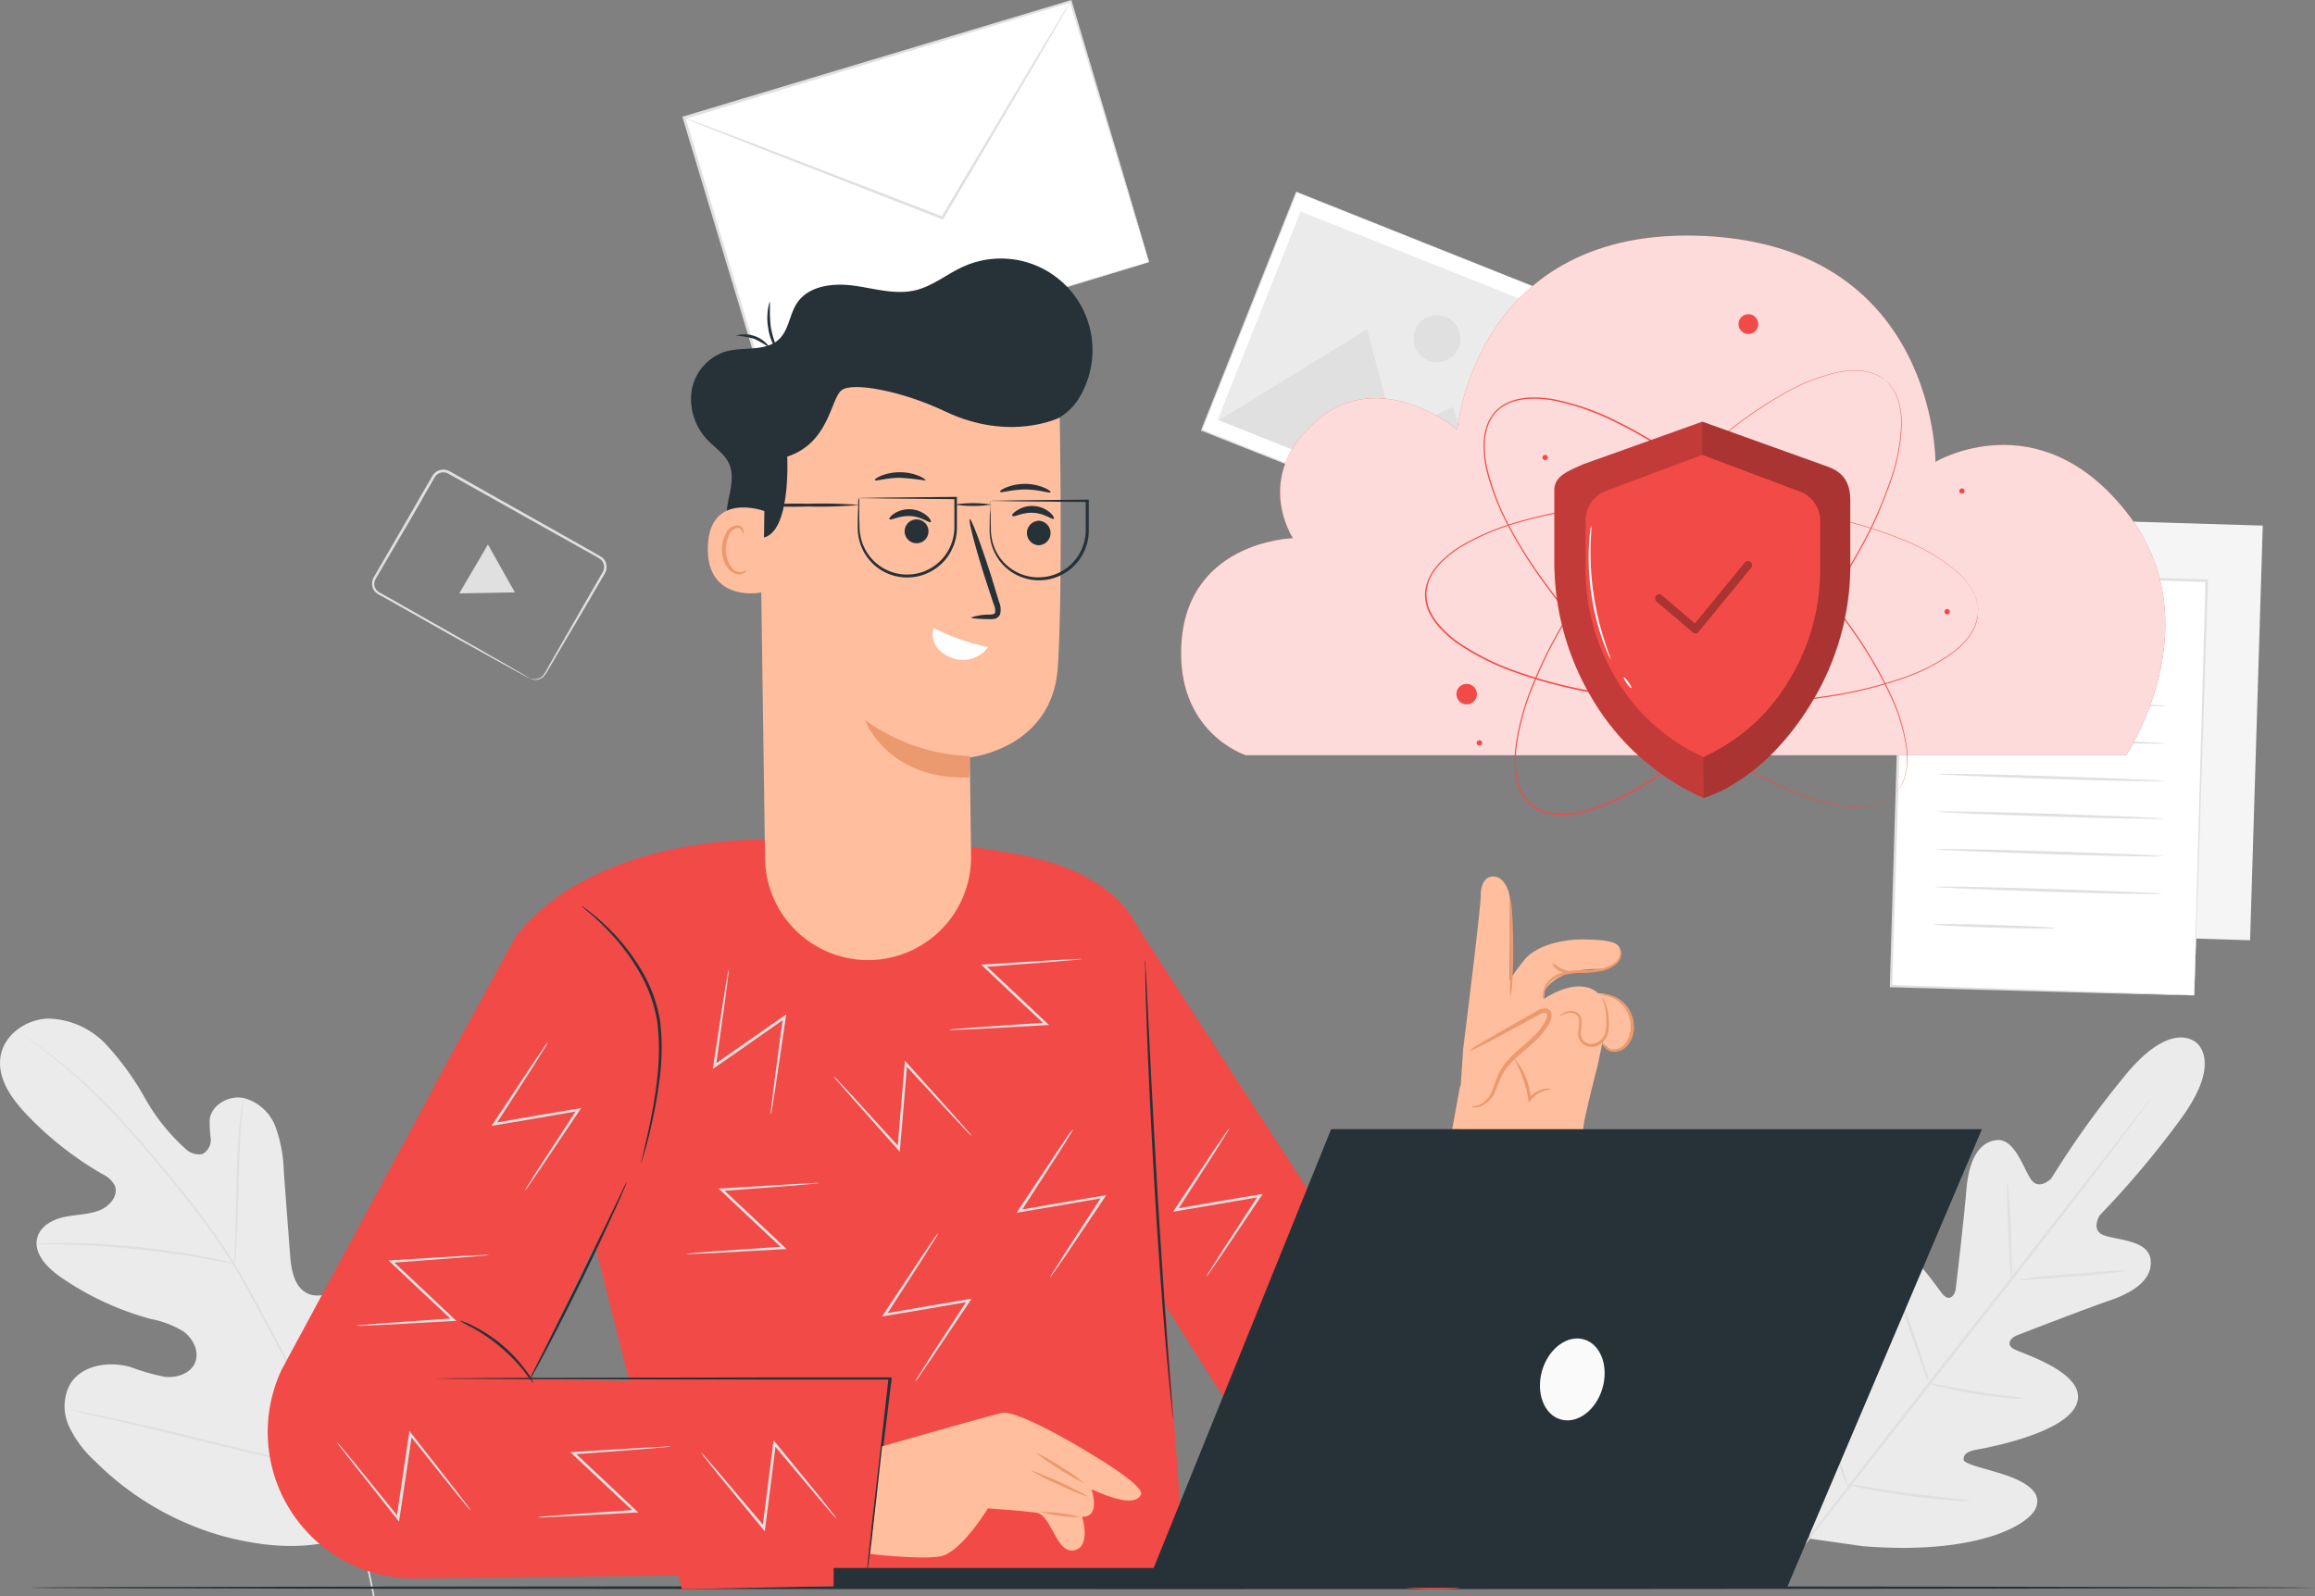 <svg xmlns="http://www.w3.org/2000/svg" width="347.936" height="239.974" viewBox="0 0 347.936 239.974"><rect x="0" y="0" width="347.936" height="239.974" fill="#808080" stroke="none"/><defs><style>.a{fill:#ebebeb;}.b{fill:#e0e0e0;}.c{fill:#fff;}.d{fill:#f5f5f5;}.e{fill:#263238;}.f{fill:#f24a46;}.g{fill:#ffbe9d;}.h{fill:#eb996e;}.i{fill:#fafafa;}.j{opacity:0.8;}.k{opacity:0.2;}.l{opacity:0.3;}</style></defs><g transform="translate(-141.401 -127.872)"><g transform="translate(141.401 127.872)"><path class="a" d="M196.725,473.553c11.124-9.106,12.563-24.41,10.988-37.928-.265-2.258-.209-4.662-1.463-6.559s-3.906-3.046-5.883-1.921c-1.608.932-2.219,2.95-3.038,4.645a13.481,13.481,0,0,1-4.967,5.546c-1.4.868-3.167,1.471-4.678.8-2.065-.916-2.516-3.593-2.684-5.843q-.483-6.293-.949-12.595a21.02,21.02,0,0,0-1.238-6.631,7.032,7.032,0,0,0-4.822-4.348c-2.211-.418-4.822,1.029-5.08,3.271a20.736,20.736,0,0,0,.161,2.813,2.412,2.412,0,0,1-1.221,2.339,2.837,2.837,0,0,1-2.588-.8,29.816,29.816,0,0,1-6.109-7.659,42.272,42.272,0,0,0-5.763-7.957,12.327,12.327,0,0,0-8.737-3.939c-3.279.081-6.6,2.371-7.161,5.627s1.567,6.309,3.817,8.7a50.759,50.759,0,0,0,11.413,9.018,4.174,4.174,0,0,1,1.921,1.736c.619,1.463-.7,3.07-2.154,3.689-1.656.7-3.52.675-5.28,1.029s-3.625,1.286-4.164,3c-.74,2.411,1.406,4.629,3.448,6.052A44.121,44.121,0,0,0,164,441.933a14.76,14.76,0,0,1,4.983,1.9c1.446,1.053,2.411,3.006,1.744,4.662s-2.741,2.331-4.525,2.154a31.119,31.119,0,0,1-5.16-1.471c-3.215-.908-7.233-.362-9.05,2.475a7.065,7.065,0,0,0-.249,6.366,16.489,16.489,0,0,0,3.906,5.273,43.941,43.941,0,0,0,19.788,11.445c7.475,1.889,14.266,2.009,21.283-1.19" transform="translate(-141.401 -243.658)"/><path class="b" d="M200.076,485.259a97.956,97.956,0,0,0-5.248-18.237,199.352,199.352,0,0,0-9.894-21.042l-2.9-5.369c-.948-1.768-1.889-3.52-2.917-5.176a100.952,100.952,0,0,0-6.43-9.171c-2.195-2.821-4.389-5.425-6.43-7.836s-4.019-4.622-5.924-6.567a81.652,81.652,0,0,0-9.573-8.487c-1.205-.916-2.17-1.608-2.821-2.041l-.748-.515a2.787,2.787,0,0,0-.265-.161s.08.072.241.193l.731.538c.643.466,1.607,1.158,2.781,2.09a84.9,84.9,0,0,1,9.476,8.552c1.873,1.945,3.834,4.163,5.892,6.583s4.227,5.023,6.43,7.844a100.953,100.953,0,0,1,6.43,9.155c1.02,1.647,1.953,3.392,2.9,5.16l2.877,5.377a207.153,207.153,0,0,1,9.854,20.986,100.084,100.084,0,0,1,5.3,18.164" transform="translate(-143.779 -245.325)"/><path class="b" d="M203.324,442.755a4.989,4.989,0,0,0,.129-.981c.064-.627.128-1.551.192-2.685.137-2.266.217-5.4.3-8.841s.209-6.591.393-8.842c.08-1.133.169-2.041.233-2.676a6.276,6.276,0,0,0,.064-.981,4.891,4.891,0,0,0-.2.965c-.1.627-.225,1.543-.338,2.668-.249,2.267-.418,5.4-.5,8.842s-.137,6.534-.185,8.841c-.04,1.085-.064,1.994-.088,2.684A5.2,5.2,0,0,0,203.324,442.755Z" transform="translate(-168.052 -252.685)"/><path class="b" d="M151.074,456.235h1.182c.756,0,1.848,0,3.215.04,2.709.056,6.43.265,10.569.691s7.821.973,10.489,1.447c1.334.233,2.412.442,3.159.586l.852.169c.2,0,.306.048.306,0a.916.916,0,0,0-.289-.1l-.844-.233c-.732-.185-1.809-.434-3.143-.691-2.66-.538-6.374-1.125-10.5-1.559a102.261,102.261,0,0,0-10.6-.586c-1.359,0-2.412,0-3.215.072l-.868.056A1.052,1.052,0,0,0,151.074,456.235Z" transform="translate(-145.566 -269.155)"/><path class="b" d="M230.4,487.451a2.694,2.694,0,0,0,.161-.378c.113-.281.241-.643.41-1.085.354-.949.8-2.339,1.4-4.019,1.133-3.432,2.556-8.222,4.067-13.535s2.886-10.1,3.963-13.551c.539-1.688.973-3.07,1.294-4.083.145-.45.257-.8.346-1.109a1.811,1.811,0,0,0,.1-.394,1.583,1.583,0,0,0-.169.37c-.1.289-.241.651-.41,1.093-.354.949-.8,2.331-1.391,4.018-1.142,3.432-2.564,8.223-4.067,13.535s-2.861,10.119-3.971,13.551c-.531,1.688-.973,3.07-1.286,4.075-.145.458-.257.8-.354,1.117A2.085,2.085,0,0,0,230.4,487.451Z" transform="translate(-179.721 -266.268)"/><path class="b" d="M160.192,500.167a1.366,1.366,0,0,0,.394.121l1.166.273,4.292.981c3.617.8,8.6,2.033,14.106,3.384s10.5,2.524,14.13,3.3c1.816.386,3.287.683,4.308.868l1.174.209a2.352,2.352,0,0,0,.418.056,1.521,1.521,0,0,0-.4-.121l-1.165-.273-4.284-.981c-3.616-.8-8.6-2.033-14.1-3.384s-10.5-2.524-14.13-3.3c-1.816-.386-3.287-.683-4.308-.868l-1.182-.217A2.576,2.576,0,0,0,160.192,500.167Z" transform="translate(-149.492 -288.172)"/><rect class="c" width="60.683" height="40.903" transform="translate(102.801 17.706) rotate(-16.74)"/><path class="b" d="M391.649,167.231s-.088-.249-.233-.715-.362-1.174-.643-2.073c-.555-1.816-1.375-4.477-2.412-7.869-2.074-6.808-5.039-16.573-8.656-28.461l.209.113-58.095,17.546h0l.145-.265,11.767,39.174-.241-.129,41.859-12.5,11.984-3.544,3.215-.941.8-.241.289-.072-.257.088-.8.257-3.151.965-11.912,3.641-41.923,12.707-.185.056-.056-.185c-3.592-11.935-7.6-25.205-11.8-39.166l-.056-.2.193-.056h0L379.81,127.92l.161-.048.048.161c3.561,11.952,6.478,21.765,8.52,28.605,1,3.392,1.784,6.044,2.315,7.868.265.884.458,1.568.6,2.05S391.649,167.231,391.649,167.231Z" transform="translate(-218.945 -127.872)"/><path class="b" d="M380.061,128.252a1.072,1.072,0,0,1-.081.177l-.273.5c-.265.458-.626,1.093-1.077,1.9l-4.059,6.969-13.616,23.091-.1.153-.161-.064-1.777-.683-26.178-10.216-7.917-3.135-2.138-.876-.555-.233a.663.663,0,0,1-.185-.1.56.56,0,0,1,.2.056l.563.193,2.179.8,7.957,3.014L359.066,159.9l1.785.691-.257.088c5.385-9.042,10.224-17.144,13.728-23.035l4.172-6.9c.482-.8.868-1.406,1.141-1.864l.314-.474C380.012,128.3,380.052,128.244,380.061,128.252Z" transform="translate(-219.14 -128.035)"/><path class="a" d="M672.268,402.513s-3.77-3.73-11.116,5.586a138.411,138.411,0,0,0-10.586,14.861s-1.832,1.9-3.038.177-2.451-6.157-5.136-5.932-4.227,2.99-4.589,7.4-1.5,14.065-1.607,14.933-.8,2-1.84.965-6.253-9.862-10.312-7.145-3.03,15.207-2.942,16.565-.281,1.872-.957,2.065-2.162-2.942-3.761-5.393-3.874-5.031-6.076-3.255-4.541,10.513,1.02,26.563l3.062,7.234,7.836,1.117c16.935,1.358,24.812-3.086,25.977-5.666s-1.889-4.139-4.67-5.072-6.189-1.608-6.165-2.29.418-1.182,1.76-1.439,13.663-2.412,15.271-7-8.238-7.467-9.5-8.19-.329-1.712.474-2.025,9.87-3.842,14.057-5.289,6.494-3.553,6.02-6.3-5.063-2.741-7.032-3.488-.587-2.982-.587-2.982a137.928,137.928,0,0,0,11.791-13.945c7.177-9.452,2.5-12.209,2.5-12.209" transform="translate(-342.256 -245.807)"/><path class="b" d="M666.231,417.636a1.18,1.18,0,0,1-.129.2l-.41.579c-.386.515-.924,1.246-1.608,2.179-1.406,1.889-3.456,4.6-6.012,7.949-5.1,6.687-12.241,15.866-20.166,25.961l-20.27,25.889-6.116,7.868-1.672,2.13-.442.546c-.1.121-.153.185-.161.177a1.18,1.18,0,0,1,.129-.2l.41-.571,1.608-2.186c1.4-1.889,3.456-4.606,6-7.949,5.1-6.687,12.249-15.866,20.182-25.961s15.063-19.242,20.262-25.888c2.564-3.3,4.654-5.98,6.117-7.861.707-.908,1.27-1.607,1.663-2.138l.45-.547C666.166,417.693,666.223,417.628,666.231,417.636Z" transform="translate(-342.841 -252.636)"/><path class="b" d="M671.079,439.9a9.854,9.854,0,0,1,.3,2.106c.121,1.3.225,3.11.3,5.112s.1,3.657.145,5.112a12.707,12.707,0,0,1,0,2.122,9.616,9.616,0,0,1-.289-2.106c-.1-1.31-.193-3.119-.265-5.112s-.121-3.657-.177-5.112A12.279,12.279,0,0,1,671.079,439.9Z" transform="translate(-369.447 -262.221)"/><path class="b" d="M673.595,464.7a81.737,81.737,0,0,1,8.3-.908c4.589-.378,8.327-.594,8.335-.482a82.717,82.717,0,0,1-8.3.9C677.341,464.591,673.611,464.808,673.595,464.7Z" transform="translate(-370.548 -272.287)"/><path class="b" d="M650.178,492.983a12.929,12.929,0,0,1,2.138.346c1.318.249,3.127.595,5.136.916s3.834.563,5.16.731a13.663,13.663,0,0,1,2.146.346,10.094,10.094,0,0,1-2.17-.048c-1.342-.1-3.215-.29-5.2-.619s-3.834-.716-5.136-1.037A10.123,10.123,0,0,1,650.178,492.983Z" transform="translate(-360.466 -285.078)"/><path class="b" d="M642.782,470.088a9.319,9.319,0,0,1,.8,1.841c.426,1.165,1,2.773,1.607,4.557s1.125,3.408,1.487,4.6a10.632,10.632,0,0,1,.5,1.937,8.675,8.675,0,0,1-.8-1.848c-.435-1.158-1-2.765-1.608-4.549s-1.126-3.416-1.487-4.6A9.21,9.21,0,0,1,642.782,470.088Z" transform="translate(-357.281 -275.22)"/><path class="b" d="M619.055,491.487a16.749,16.749,0,0,1,.981,2.371c.555,1.487,1.294,3.544,2.09,5.827s1.487,4.356,1.977,5.859a15.24,15.24,0,0,1,.7,2.475,15.59,15.59,0,0,1-.981-2.411c-.555-1.479-1.294-3.537-2.09-5.82s-1.495-4.356-1.977-5.867A15.089,15.089,0,0,1,619.055,491.487Z" transform="translate(-347.065 -284.434)"/><path class="b" d="M629.1,519.759a19.085,19.085,0,0,1,2.725.354c1.672.265,4.018.627,6.55.965s4.887.595,6.567.8a20.783,20.783,0,0,1,2.725.362,16.421,16.421,0,0,1-2.749-.064c-1.7-.113-4.018-.322-6.6-.667s-4.887-.748-6.551-1.077A16.878,16.878,0,0,1,629.1,519.759Z" transform="translate(-351.392 -296.607)"/><rect class="d" width="62.363" height="45.572" transform="translate(292.63 139.961) rotate(-88.25)"/><rect class="c" width="62.363" height="45.572" transform="translate(284.244 148.247) rotate(-88.25)"/><path class="b" d="M685.957,342.295a2.709,2.709,0,0,1,0-.305v-.876c0-.8.04-1.929.08-3.407.08-2.982.192-7.314.338-12.8.313-10.971.755-26.524,1.278-44.938l.185.193-45.548-1.375h0l.217-.2c-.731,23.309-1.4,44.841-1.945,62.331l-.169-.177,33.082,1.1,9.2.321,2.411.1.844.04h-.8l-2.411-.056-9.163-.233-33.186-.924H640.2v-.169c.523-17.5,1.166-39.054,1.865-62.339v-.209h.217l45.54,1.414h.193v.193c-.6,18.486-1.109,34.063-1.471,45.058-.185,5.466-.338,9.79-.434,12.756-.056,1.463-.1,2.588-.129,3.368a5.018,5.018,0,0,1-.04.86A.387.387,0,0,0,685.957,342.295Z" transform="translate(-356.169 -192.67)"/><path class="b" d="M675.983,303.514c0,.121-4.959.056-11.067-.128s-11.068-.434-11.068-.547,4.967-.056,11.076.129S675.983,303.4,675.983,303.514Z" transform="translate(-362.046 -203.183)"/><path class="b" d="M687.6,313.409c0,.113-7.635,0-17.055-.313s-17.056-.619-17.048-.732,7.636,0,17.063.314S687.606,313.288,687.6,313.409Z" transform="translate(-361.894 -207.291)"/><path class="b" d="M687.3,323.332c0,.113-7.644,0-17.064-.314s-17.048-.618-17.048-.731,7.643,0,17.064.313S687.3,323.211,687.3,323.332Z" transform="translate(-361.76 -211.563)"/><path class="b" d="M686.991,333.255c0,.112-7.635,0-17.056-.314s-17.048-.619-17.048-.731,7.644,0,17.064.313S687,333.158,686.991,333.255Z" transform="translate(-361.632 -215.836)"/><path class="b" d="M686.689,343.178c0,.112-7.644,0-17.056-.314s-17.056-.619-17.056-.731,7.643,0,17.063.313S686.689,343.057,686.689,343.178Z" transform="translate(-361.499 -220.108)"/><path class="b" d="M686.392,353.1c0,.113-7.643,0-17.063-.313s-17.047-.619-17.047-.732,7.643,0,17.063.314S686.392,352.955,686.392,353.1Z" transform="translate(-361.372 -224.38)"/><path class="b" d="M686.088,363.023c0,.113-7.643,0-17.055-.313s-17.055-.619-17.048-.732,7.635,0,17.056.314S686.1,362.9,686.088,363.023Z" transform="translate(-361.244 -228.653)"/><path class="b" d="M670.008,372.445c0,.113-4.107.08-9.171-.072s-9.163-.378-9.163-.49,4.107-.08,9.171.072S670.008,372.324,670.008,372.445Z" transform="translate(-361.11 -232.907)"/><rect class="c" width="38.532" height="48.193" transform="translate(180.612 64.682) rotate(-68.29)"/><path class="b" d="M517.516,196.373l-.217-.081-.627-.241-2.411-.965-9.187-3.657-32.359-12.86.1-.04-14.243,35.791h0l-.048-.112,44.768,17.843H503.2c4.308-10.786,7.884-19.724,10.376-25.969,1.254-3.118,2.234-5.57,2.9-7.233l.8-1.9.265-.659-.249.651c-.169.434-.418,1.069-.748,1.9-.659,1.672-1.607,4.123-2.861,7.233-2.483,6.253-6.044,15.215-10.328,26.025v.064H503.3l-44.833-17.738h-.08v-.08h0c5.152-12.924,10.015-25.141,14.258-35.791v-.072h.064l32.439,12.956,9.139,3.665,2.411.965.619.249Z" transform="translate(-277.885 -149.66)"/><rect class="a" width="33.677" height="44.809" transform="translate(183.021 63.08) rotate(-68.29)"/><path class="b" d="M463.1,228.483l22.288-13.664,4.163,15.753,8.7-4.067,6.486,18.55Z" transform="translate(-279.915 -165.309)"/><path class="b" d="M521.285,215.921a3.528,3.528,0,1,1-1.974-4.583l0,0a3.52,3.52,0,0,1,1.973,4.571Z" transform="translate(-302.037 -163.702)"/><path class="b" d="M263.288,283.193a2.1,2.1,0,0,0,.956.153,1.7,1.7,0,0,0,1.029-.507,10.1,10.1,0,0,0,.844-1.391l5.217-9.1,1.736-3.006.924-1.608a5.6,5.6,0,0,0,.418-.8,1.467,1.467,0,0,0,0-.852,1.407,1.407,0,0,0-.458-.732,7.76,7.76,0,0,0-.8-.5l-1.793-1-3.729-2.09-16.606-9.315a1.5,1.5,0,0,0-1.953.482l-1.245,2.138c-.8,1.414-1.607,2.821-2.412,4.2l-4.662,7.965c-.185.314-.37.627-.546.941a1.6,1.6,0,0,0-.265.916,1.463,1.463,0,0,0,.329.868,2.459,2.459,0,0,0,.8.555l3.512,1.994,6.285,3.569,9.1,5.2,2.467,1.43.635.378c.145.088.217.137.209.145l-.225-.1-.659-.346-2.5-1.366-9.171-5.08-6.285-3.561-3.52-1.969a2.862,2.862,0,0,1-.908-.635,1.848,1.848,0,0,1-.41-1.093,1.924,1.924,0,0,1,.305-1.125c.177-.313.362-.627.547-.94l4.606-7.949,2.411-4.2,1.262-2.162a1.921,1.921,0,0,1,2.5-.619l16.59,9.348,3.729,2.106,1.776,1.013a7.384,7.384,0,0,1,.884.53,1.785,1.785,0,0,1,.571.916,1.915,1.915,0,0,1,0,1.045,5.96,5.96,0,0,1-.458.876l-.941,1.608-1.752,3c-2.242,3.793-4.059,6.872-5.329,9.034a10.7,10.7,0,0,1-.9,1.391,1.793,1.793,0,0,1-1.109.506,1.607,1.607,0,0,1-.74-.121A1.08,1.08,0,0,1,263.288,283.193Z" transform="translate(-183.682 -181.254)"/><path class="b" d="M268.958,275.233l2.025,3.593-4.18.08-4.179.072,2.154-3.673,2.154-3.673Z" transform="translate(-193.596 -189.771)"/></g><g transform="translate(145.952 366.335)"><path class="e" d="M492.778,546.873c0,.121-76.878.217-171.68.217s-171.7-.08-171.7-.217,76.863-.225,171.7-.225S492.778,546.769,492.778,546.873Z" transform="translate(-149.394 -546.648)"/></g><g transform="translate(181.64 166.729)"><path class="f" d="M280.3,410.709l-24.265-24.378,12.2-22.408c12.2-15.625,38.033-14.62,38.033-14.62a148.113,148.113,0,0,1,38.09,2.339c20.519,4.019,18.864,17.57,18.864,17.57l2.749,50.29,2.95,40.95-75.672,1.527L280.3,410.741" transform="translate(-230.997 -261.924)"/><path class="f" d="M302.133,479.436l-67.78.8a22.03,22.03,0,0,1-20.182-31.426l28.983-53.747,26.4,17.844-18.012,37.35,54.864.981Z" transform="translate(-212.066 -281.776)"/><path class="f" d="M440.063,370.126l54.39,83.975-31.732,2.074s-18.952-29.859-18.526-29.248C444.95,428.052,440.063,370.126,440.063,370.126Z" transform="translate(-310.235 -271.037)"/><path class="e" d="M303.853,405.677a1.483,1.483,0,0,1,.072-.434c.081-.321.169-.723.29-1.221.249-1.053.618-2.58,1-4.477s.8-4.18,1.069-6.719a35.206,35.206,0,0,0,0-8.287,21.773,21.773,0,0,0-2.805-7.724,31.254,31.254,0,0,0-4.019-5.441,38.253,38.253,0,0,0-3.3-3.215,15.56,15.56,0,0,1-1.27-1.109,2.148,2.148,0,0,1,.37.233c.226.169.587.4,1.005.747a32.4,32.4,0,0,1,3.408,3.111,30.2,30.2,0,0,1,4.147,5.441,21.7,21.7,0,0,1,2.893,7.868,34.612,34.612,0,0,1-.064,8.383,67.2,67.2,0,0,1-1.157,6.735c-.418,1.905-.8,3.424-1.133,4.469-.145.523-.273.924-.362,1.2A2.364,2.364,0,0,1,303.853,405.677Z" transform="translate(-247.728 -269.712)"/><path class="e" d="M295.784,439.967a6.751,6.751,0,0,1-.466,1.213c-.321.8-.8,1.881-1.422,3.215-1.23,2.725-2.974,6.47-4.983,10.57s-3.906,7.772-5.313,10.448c-.707,1.318-1.286,2.411-1.7,3.11a8.43,8.43,0,0,1-.675,1.117,7.988,7.988,0,0,1,.531-1.19c.409-.8.94-1.88,1.607-3.175l5.2-10.448c1.969-4.075,3.762-7.756,5.1-10.513.627-1.294,1.141-2.371,1.543-3.215A7.582,7.582,0,0,1,295.784,439.967Z" transform="translate(-241.845 -301.108)"/><path class="e" d="M320.28,520.97v-.555c.04-.386.1-.924.161-1.608.161-1.43.386-3.464.667-6.028.594-5.2,1.446-12.514,2.411-21.138l.193.209H303.69l-34.971-.056-10.609-.064-2.886-.04h-1.012a1.081,1.081,0,0,1,.257,0h.755l2.886-.04,10.609-.064,35.027-.056h20.239v.209c-1.061,8.616-1.953,15.93-2.6,21.122-.322,2.556-.587,4.59-.8,6.02q-.128,1.013-.217,1.607l-.064.41C320.3,520.922,320.288,520.97,320.28,520.97Z" transform="translate(-230.213 -323.309)"/><path class="e" d="M273.807,485.929a17.041,17.041,0,0,1-1.35-1.7,26.379,26.379,0,0,0-7.893-6.663,20.659,20.659,0,0,1-1.9-1.045,7.5,7.5,0,0,1,2.033.8,21.8,21.8,0,0,1,7.989,6.744A7.862,7.862,0,0,1,273.807,485.929Z" transform="translate(-233.854 -316.849)"/><path class="e" d="M447.863,450.263a3.917,3.917,0,0,1-.113-.7c-.056-.49-.128-1.157-.225-2-.185-1.736-.434-4.252-.7-7.363-.555-6.229-1.19-14.845-1.752-24.361s-.957-18.148-1.182-24.394c-.112-3.127-.193-5.626-.225-7.4,0-.844,0-1.511-.04-2.009a6.817,6.817,0,0,1,0-.7,3.939,3.939,0,0,1,.072.7c0,.49.064,1.165.113,2.009.088,1.785.209,4.3.362,7.387.3,6.245.74,14.861,1.3,24.386s1.157,18.124,1.607,24.361c.241,3.078.434,5.627.571,7.379.064.8.113,1.511.153,2A3.876,3.876,0,0,1,447.863,450.263Z" transform="translate(-311.766 -275.863)"/><path class="b" d="M338.234,405.634a7.823,7.823,0,0,1,.088-1.1c.1-.764.217-1.784.37-3.038.354-2.652.8-6.285,1.4-10.5l.306.192-5.2,3.641-5.288,3.681-.378.265.064-.458c.643-4.171,1.19-7.772,1.608-10.448.209-1.23.37-2.242.5-3a6.113,6.113,0,0,1,.226-1.069,6.169,6.169,0,0,1-.1,1.093c-.1.756-.217,1.769-.378,3.014-.362,2.636-.868,6.246-1.447,10.449l-.305-.193,5.28-3.7,5.209-3.625.378-.265-.064.458c-.619,4.2-1.157,7.829-1.543,10.449-.2,1.245-.362,2.266-.482,3.022A6.441,6.441,0,0,1,338.234,405.634Z" transform="translate(-262.642 -276.926)"/><path class="b" d="M382.21,419.275a6.364,6.364,0,0,1-.8-.763c-.523-.563-1.23-1.31-2.1-2.226l-7.178-7.781.346-.12c-.169,1.969-.346,4.107-.53,6.325s-.378,4.42-.547,6.43l-.04.466-.305-.346-6.985-7.877-1.994-2.3a5.407,5.407,0,0,1-.675-.86,7.1,7.1,0,0,1,.8.8l2.074,2.218,7.089,7.772-.346.121c.169-2,.346-4.171.539-6.43s.37-4.356.539-6.325l.04-.458.306.338,7.073,7.885,2.017,2.307A6.787,6.787,0,0,1,382.21,419.275Z" transform="translate(-276.366 -287.312)"/><path class="b" d="M418.236,425.965a5.552,5.552,0,0,1-.547.965l-1.607,2.588-5.739,8.905-.193-.305,6.238-1.077,6.349-1.069.458-.08-.217.346-5.867,8.729-1.768,2.524a6.948,6.948,0,0,1-.659.876,7.5,7.5,0,0,1,.547-.948l1.608-2.572L422.584,436l.2.305-6.35,1.1-6.261,1.061-.458.072.257-.378,5.859-8.841,1.72-2.532A8.981,8.981,0,0,1,418.236,425.965Z" transform="translate(-297.169 -295.079)"/><path class="b" d="M382.693,453.32a5.752,5.752,0,0,1-.547.956l-1.607,2.6-5.731,8.9-.2-.305,6.253-1.077,6.358-1.077.458-.072-.265.378-5.867,8.737-1.728,2.508a5.775,5.775,0,0,1-.659.868,8.127,8.127,0,0,1,.547-.948c.418-.643.965-1.5,1.608-2.564l5.747-8.841.2.305-6.35,1.1-6.261,1.053-.458.08.257-.386,5.859-8.841c.708-1.045,1.286-1.9,1.728-2.532A7.344,7.344,0,0,1,382.693,453.32Z" transform="translate(-281.872 -306.858)"/><path class="b" d="M459.532,425.655a7.823,7.823,0,0,1-.547.956l-1.608,2.6-5.731,8.9-.2-.306,6.253-1.077,6.358-1.077.458-.072-.257.378-5.875,8.737c-.707,1.028-1.286,1.872-1.728,2.5a5.553,5.553,0,0,1-.659.876,7.672,7.672,0,0,1,.555-.949l1.607-2.564,5.747-8.841.2.306-6.35,1.093-6.261,1.061-.45.081.249-.386,5.859-8.841,1.728-2.532A5.4,5.4,0,0,1,459.532,425.655Z" transform="translate(-314.964 -294.946)"/><path class="b" d="M494.251,488.51a6.544,6.544,0,0,1-.8-.723l-2.2-2.122-7.563-7.411.338-.137c-.064,1.978-.129,4.115-.2,6.342s-.161,4.437-.233,6.43v.466l-.33-.33-7.362-7.515-2.106-2.195a7.008,7.008,0,0,1-.723-.8,6.968,6.968,0,0,1,.8.723l2.186,2.114,7.475,7.41-.346.137c.064-2.01.137-4.18.209-6.43s.161-4.364.233-6.341v-.458l.322.322,7.45,7.523,2.13,2.2A6.47,6.47,0,0,1,494.251,488.51Z" transform="translate(-324.444 -317.341)"/><path class="b" d="M279.637,402.986a7.131,7.131,0,0,1-.547.957l-1.608,2.6-5.731,8.905-.2-.305,6.253-1.085,6.358-1.069.458-.08-.257.385-5.875,8.729-1.72,2.508a6.583,6.583,0,0,1-.659.868,6.1,6.1,0,0,1,.547-.94l1.608-2.572c1.454-2.226,3.448-5.28,5.747-8.841l.2.305-6.35,1.1-6.261,1.061-.45.072.249-.378c2.355-3.537,4.381-6.591,5.859-8.842l1.728-2.532A6.772,6.772,0,0,1,279.637,402.986Z" transform="translate(-237.506 -285.185)"/><path class="b" d="M230.245,507.3a5.919,5.919,0,0,1,.739.8l1.961,2.355,6.663,8.222-.354.1c.289-1.953.595-4.075.924-6.285s.651-4.389.948-6.374l.064-.458.289.37,6.478,8.295,1.84,2.411a6.468,6.468,0,0,1,.627.892,7.133,7.133,0,0,1-.731-.8l-1.929-2.347-6.55-8.206.354-.088c-.289,1.985-.6,4.139-.933,6.374s-.643,4.324-.94,6.277l-.064.458-.289-.362-6.559-8.311-1.873-2.411A8.266,8.266,0,0,1,230.245,507.3Z" transform="translate(-219.894 -329.393)"/><path class="b" d="M342.558,440.187a7,7,0,0,1-1.093.145l-3.054.265-10.561.8.129-.338,4.629,4.34,4.686,4.421.338.321h-.466l-10.505.579-3.038.128a6.259,6.259,0,0,1-1.093,0,7.573,7.573,0,0,1,1.085-.137l3.03-.241,10.5-.723-.121.337-4.7-4.4-4.614-4.356-.338-.321h.458l10.569-.635,3.054-.153A7.365,7.365,0,0,1,342.558,440.187Z" transform="translate(-259.628 -301.2)"/><path class="b" d="M326.424,509.934a8.919,8.919,0,0,1,.756.8l2,2.315,6.84,8.085-.354.1c.249-1.961.523-4.083.8-6.293s.571-4.4.8-6.39l.064-.466.289.362,6.655,8.158,1.889,2.411a7.967,7.967,0,0,1,.643.884,6.577,6.577,0,0,1-.748-.8l-1.977-2.307-6.752-8.038.346-.1c-.249,1.993-.522,4.147-.8,6.39s-.563,4.34-.8,6.3l-.064.458-.289-.354L329,513.262l-1.913-2.412A5.729,5.729,0,0,1,326.424,509.934Z" transform="translate(-261.306 -330.439)"/><path class="b" d="M255.394,459.156a6.493,6.493,0,0,1-1.093.145l-3.046.257-10.561.8.121-.346,4.637,4.348,4.686,4.42.338.322h-.466l-10.505.579-3.038.129a6.32,6.32,0,0,1-1.069,0,6.264,6.264,0,0,1,1.085-.137l3.03-.241,10.5-.731-.121.346-4.7-4.4-4.621-4.356-.33-.322h.458l10.57-.643,3.054-.145A7.167,7.167,0,0,1,255.394,459.156Z" transform="translate(-222.112 -309.366)"/><path class="b" d="M303.4,509.732a6.484,6.484,0,0,1-1.093.137l-3.054.265-10.562.8.129-.345,4.63,4.348,4.686,4.42.337.322h-.458l-10.513.571-3.038.137a6.375,6.375,0,0,1-1.093,0,6.265,6.265,0,0,1,1.085-.137l3.03-.241,10.5-.731-.12.346-4.7-4.4-4.613-4.34-.337-.314h.458l10.569-.643,3.062-.145A6.089,6.089,0,0,1,303.4,509.732Z" transform="translate(-242.769 -331.144)"/><path class="b" d="M411.82,381.059a6.867,6.867,0,0,1-1.093.145l-3.054.257-10.553.8.121-.338,4.629,4.34,4.686,4.42.338.322h-.458l-10.513.579-3.038.129a6.368,6.368,0,0,1-1.093,0,6.279,6.279,0,0,1,1.085-.137l3.03-.241,10.5-.723-.129.338-4.686-4.4-4.613-4.356-.338-.322h.458l10.569-.643,3.062-.145A7.193,7.193,0,0,1,411.82,381.059Z" transform="translate(-289.45 -275.741)"/><path class="g" d="M372.876,505.9s13.519-3.9,18-5.039c1.744-.442,9.211,3.5,14.371,6.776,0,0,7.105,4.211,6.535,5.506-.635,1.43-3.215,1.141-7.435-.8,0,0,1.463,4.236-1.406,4.14,0,0,1.423,4.581-1.262,5.055s-3.311-5.369-5.674-5.682-7.233-.635-7.233-.635-4.075,6.752-7.234,7.234-10.448-.378-10.448-.378Z" transform="translate(-280.535 -327.313)"/><path class="h" d="M414.755,511.375a22.963,22.963,0,0,1,3.778,2.13A22.437,22.437,0,0,1,422.085,516,44.267,44.267,0,0,1,414.755,511.375Z" transform="translate(-299.338 -331.855)"/><path class="h" d="M413.358,515.99a60.155,60.155,0,0,1,8.777,4.019,28.131,28.131,0,0,1-4.485-1.833A27.481,27.481,0,0,1,413.358,515.99Z" transform="translate(-298.737 -333.842)"/><path class="h" d="M415.9,527.014a22.535,22.535,0,0,1,6.044.8A22.64,22.64,0,0,1,415.9,527.014Z" transform="translate(-299.831 -338.588)"/><path class="e" d="M334.919,235.193a2.773,2.773,0,0,1-3.914,3.279c-1.833-.924-2.066-3.456-1.7-5.473s1.045-4.18.2-6.052c-.651-1.43-2.057-2.339-3.151-3.464a8.889,8.889,0,0,1-2.467-7.523,7.466,7.466,0,0,1,5.128-5.867c2.693-.747,6.012.08,8.038-1.873,1.455-1.414,1.543-3.721,2.668-5.409,1.744-2.62,5.433-3.038,8.552-2.612s6.285,1.43,9.339.667c2.548-.635,4.637-2.411,7.033-3.5a13.768,13.768,0,0,1,17.923,18.9,8.842,8.842,0,0,1-4.268,4.22" transform="translate(-260.172 -196.111)"/><path class="g" d="M358.147,313.927h0A15.488,15.488,0,0,0,373.6,298.408c0-.062,0-.124,0-.186l-.2-14.773s12.41-1.246,13.23-13.543.233-40.678.233-40.678h0a42.855,42.855,0,0,0-43.257,3.031l-1.9,1.31.925,65.055A15.488,15.488,0,0,0,358.147,313.927Z" transform="translate(-267.887 -208.448)"/><path class="e" d="M414.073,269.023a1.841,1.841,0,0,1,0-3.657.624.624,0,0,1,.3,0,1.841,1.841,0,0,1,0,3.657A.93.93,0,0,1,414.073,269.023Z" transform="translate(-298.343 -225.922)"/><path class="e" d="M414.818,263.375c-.2.209-1.358-.8-3.054-.892s-2.974.707-3.143.482.12-.474.683-.852a4.171,4.171,0,0,1,4.951.33C414.762,262.893,414.923,263.327,414.818,263.375Z" transform="translate(-296.677 -224.245)"/><path class="e" d="M382.987,265.322a1.792,1.792,0,1,1-2.494.453l0,0A1.792,1.792,0,0,1,382.987,265.322Z" transform="translate(-284.449 -225.774)"/><path class="e" d="M382.37,264.236c-.209.209-1.367-.8-3.054-.892s-2.974.707-3.151.482c-.088-.1.129-.474.683-.852a4.171,4.171,0,0,1,4.951.33C382.305,263.754,382.466,264.148,382.37,264.236Z" transform="translate(-282.714 -224.616)"/><path class="e" d="M397.539,279.716a8.4,8.4,0,0,1,2.773-.434c.442,0,.8-.1.844-.338a2.507,2.507,0,0,0-.249-1.286c-.378-1.15-.756-2.307-1.158-3.521-1.607-5.007-2.66-9.13-2.411-9.211s1.744,3.914,3.327,8.921c.37,1.222.732,2.412,1.077,3.537a2.846,2.846,0,0,1,.145,1.856,1.151,1.151,0,0,1-.8.667,2.648,2.648,0,0,1-.764.056C398.584,279.933,397.539,279.852,397.539,279.716Z" transform="translate(-291.823 -225.741)"/><path class="c" d="M387.727,293.666a31.752,31.752,0,0,0,8.182,2.869,4.693,4.693,0,0,1-5.626,1.559C386.658,296.543,387.727,293.666,387.727,293.666Z" transform="translate(-287.637 -238.115)"/><path class="h" d="M385.5,323.4a28.684,28.684,0,0,1-15.8-5.433s3.312,9.058,15.649,8.624Z" transform="translate(-279.939 -248.581)"/><path class="e" d="M384.61,229.9s-7.435,3.778-17.28-.9c-6.43-3.07-13.961-4.493-15.585-3.167s-1.841,7.917-8.142,9.966c0,0,.683,12.587-4.348,12.233s-2.266-19.908-2.266-19.908l12.161-6.238L362.5,219.1l12.66,1.535,9.821,2.484Z" transform="translate(-265.527 -206.008)"/><path class="g" d="M336.718,262.394c-.2-.1-8.319-2.966-8.5,5.466s8.31,6.88,8.327,6.639S336.718,262.394,336.718,262.394Z" transform="translate(-262.075 -224.414)"/><path class="h" d="M335.64,273.284a2.492,2.492,0,0,1-.4.209,1.462,1.462,0,0,1-1.1,0c-.884-.346-1.607-1.776-1.607-3.3a5,5,0,0,1,.458-2.1,1.711,1.711,0,0,1,1.133-1.1.8.8,0,0,1,.86.426c.1.233.048.4.089.418s.185-.137.128-.482a.962.962,0,0,0-.321-.538,1.118,1.118,0,0,0-.8-.233,2.066,2.066,0,0,0-1.567,1.27,5.1,5.1,0,0,0-.563,2.339c0,1.7.852,3.311,2.057,3.689a1.61,1.61,0,0,0,1.351-.193C335.64,273.493,335.64,273.3,335.64,273.284Z" transform="translate(-263.682 -226.454)"/><path class="e" d="M335.613,216.329a4.637,4.637,0,0,1,5.208,1.945,13.051,13.051,0,0,0-2.411-1.447A13.684,13.684,0,0,0,335.613,216.329Z" transform="translate(-265.262 -204.735)"/><path class="e" d="M344.264,207.607c.153,0-.08,1.776.209,3.882a16.681,16.681,0,0,0,1.182,3.673,3.584,3.584,0,0,1-.707-.924,7.9,7.9,0,0,1-.884-2.685A8.772,8.772,0,0,1,344.264,207.607Z" transform="translate(-268.842 -201.061)"/><path class="e" d="M405.338,256.8c-.048-.1.313-.394,1-.667a7.6,7.6,0,0,1,5.626.056c.675.289,1.037.586.989.683-.1.225-1.728-.41-3.81-.41S405.434,257.044,405.338,256.8Z" transform="translate(-295.282 -221.732)"/><path class="e" d="M372.309,253.722c-.048-.1.313-.386,1-.667a7.544,7.544,0,0,1,2.821-.506,7.338,7.338,0,0,1,2.822.563c.675.289,1.028.587.989.691a37.077,37.077,0,0,0-3.818-.418C374.028,253.376,372.421,253.947,372.309,253.722Z" transform="translate(-281.06 -220.411)"/><path class="e" d="M402.7,259.937a2.352,2.352,0,0,1,0,.5c0,.354,0,.8.04,1.359s0,1.3.048,2.106a7.775,7.775,0,0,0,.4,2.733,7.12,7.12,0,0,0,5.1,4.637,6.743,6.743,0,0,0,2.057.177,6.612,6.612,0,0,0,2.1-.442,7.076,7.076,0,0,0,3.472-2.8,7.234,7.234,0,0,0,1.125-4.115v-4.147l.193.193-10.449-.1-3.03-.056h-1.1a7.988,7.988,0,0,1,1.037-.048l2.982-.056,10.561-.1h.265v4.348a7.587,7.587,0,0,1-1.181,4.34,7.476,7.476,0,0,1-3.681,2.966,6.953,6.953,0,0,1-2.226.458,7.16,7.16,0,0,1-2.162-.2,7.371,7.371,0,0,1-5.289-4.919,8,8,0,0,1-.354-2.845c0-.8,0-1.551.04-2.162s0-.989.04-1.342A2.97,2.97,0,0,1,402.7,259.937Z" transform="translate(-294.102 -223.523)"/><path class="e" d="M368.016,259.215v1.857c0,.594,0,1.3.04,2.114a8.227,8.227,0,0,0,.4,2.733,7.353,7.353,0,0,0,1.777,2.8,7.132,7.132,0,0,0,3.319,1.824,7.116,7.116,0,0,0,7.628-3.062,7.233,7.233,0,0,0,1.134-4.115v-4.155l.192.193-10.448-.1-3.022-.048h-1.1a8.063,8.063,0,0,1,1.029-.048l2.981-.048,10.561-.1h.193v4.348a7.637,7.637,0,0,1-1.19,4.34,7.483,7.483,0,0,1-3.673,2.958,7.018,7.018,0,0,1-2.226.458,7.214,7.214,0,0,1-2.17-.2,7.413,7.413,0,0,1-5.289-4.919,7.985,7.985,0,0,1-.354-2.845c0-.8,0-1.551.048-2.162a12.3,12.3,0,0,0,0-1.342A1.594,1.594,0,0,1,368.016,259.215Z" transform="translate(-279.115 -223.219)"/><path class="e" d="M398.9,260.924a18.475,18.475,0,0,1-5.546,0A17.828,17.828,0,0,1,398.9,260.924Z" transform="translate(-290.125 -223.924)"/><path class="e" d="M341.259,261.073a72.7,72.7,0,0,1,7.684-.233,73.441,73.441,0,0,1,7.692.185,67.85,67.85,0,0,1-7.684.233A68.786,68.786,0,0,1,341.259,261.073Z" transform="translate(-267.693 -223.969)"/><path class="g" d="M486.459,478.924a19.773,19.773,0,0,0,18.808,10.344h0a19.772,19.772,0,0,0,18.173-16.79l4.662-53.361L509.43,414.5,501.8,456.3S497.816,473.812,486.459,478.924Z" transform="translate(-330.212 -290.145)"/><path class="g" d="M526.5,394.591l.619-9.364s2.644-21.01,2.644-23.068c0-2.363,1.133-2.942,2.009-2.877,1.358.088,2.323,1.768,2.411,3.8,0,.7-.064,11.807-.064,11.807a25.616,25.616,0,0,1,2.146-3c1.607-2.081,5.5-3.271,9.46-3.143s5.047.515,5.072,2.05a1.97,1.97,0,0,1-.8,1.495,3.889,3.889,0,0,1-2.612.9c-6.342-.113-8.037,3.271-8.037,3.271l-.08,1.229s3.85-2.757,6.92-1.608a3.626,3.626,0,0,1,1.221.756,4.96,4.96,0,0,1,4.3,7.395,2.058,2.058,0,0,1-1.994,1.246,2.578,2.578,0,0,1-1.117-.683,4.933,4.933,0,0,0-.571-.418l-.707,3.4s-2,7.555-2.5,10.947" transform="translate(-347.454 -266.366)"/><path class="g" d="M529.5,409.084a2.885,2.885,0,0,0,2.982-1.56c.627-1.028.892-2.242,1.439-3.319,1.655-3.215,5.626-4.742,7.145-8.037.209-.458.321-1.085-.08-1.391s-.9-.056-1.31.169l-10.449,5.787" transform="translate(-348.627 -281.59)"/><path class="h" d="M529.213,400.49a5.419,5.419,0,0,1,1.069-.74c.707-.442,1.744-1.053,3.03-1.8l4.541-2.6,1.31-.739a2.346,2.346,0,0,1,1.728-.49.988.988,0,0,1,.683.892,2.09,2.09,0,0,1-.169.964,7.765,7.765,0,0,1-.9,1.511c-1.447,1.881-3.32,3.062-4.67,4.436a8.95,8.95,0,0,0-1.656,2.13c-.393.739-.643,1.511-.948,2.21a4.2,4.2,0,0,1-2.411,2.6c-.86.257-1.342,0-1.31-.048a3.2,3.2,0,0,0,1.221-.2,4.075,4.075,0,0,0,2.074-2.54,23.721,23.721,0,0,1,.892-2.291,9,9,0,0,1,1.712-2.307c1.383-1.447,3.215-2.66,4.565-4.4a7.053,7.053,0,0,0,.8-1.358c.2-.458.169-.916-.089-.965a2.44,2.44,0,0,0-1.206.418l-1.334.723-4.606,2.508c-1.318.7-2.411,1.246-3.135,1.608A4.557,4.557,0,0,1,529.213,400.49Z" transform="translate(-348.621 -281.363)"/><path class="h" d="M548.608,385.975a4.826,4.826,0,0,1,.731-2.138,3.8,3.8,0,0,1,1.929-1.4,9.66,9.66,0,0,1,3.014-.482,16.211,16.211,0,0,0,3.135-.273,5.026,5.026,0,0,0,2.331-1.165,1.969,1.969,0,0,0,.627-1.607,1.176,1.176,0,0,0-.209-.611c-.04,0,0,.233.04.619a1.858,1.858,0,0,1-.675,1.406,5.05,5.05,0,0,1-2.2,1,17.18,17.18,0,0,1-3.062.225,9.562,9.562,0,0,0-3.127.49,4.021,4.021,0,0,0-2.049,1.608,3.526,3.526,0,0,0-.531,1.672A1.206,1.206,0,0,0,548.608,385.975Z" transform="translate(-356.94 -274.556)"/><path class="h" d="M539.859,364.579a11.95,11.95,0,0,0,0,2.211c0,1.511,0,3.319.056,5.313s0,3.8,0,5.313a12.686,12.686,0,0,0,.048,2.21,9.311,9.311,0,0,0,.265-2.2c.1-1.359.161-3.215.153-5.321s-.088-3.971-.185-5.329A10.328,10.328,0,0,0,539.859,364.579Z" transform="translate(-353.183 -268.648)"/><path class="h" d="M553.063,393.948a2.585,2.585,0,0,0,.643-.249,2.065,2.065,0,0,1,1.7-.08,1.109,1.109,0,0,1,.579.924,5.682,5.682,0,0,1-.1,1.431,2.41,2.41,0,0,0,.265,1.736,2.105,2.105,0,0,0,1.688.884,2.411,2.411,0,0,0,1.736-.755,2.911,2.911,0,0,0,.8-1.544,9.723,9.723,0,0,0-.04-2.845,5.547,5.547,0,0,0-.571-1.824c-.225-.4-.434-.555-.45-.539s.129.217.3.611a6.563,6.563,0,0,1,.41,1.8,10.442,10.442,0,0,1-.04,2.725,2.412,2.412,0,0,1-2.154,1.929,1.679,1.679,0,0,1-1.342-.683,2.106,2.106,0,0,1-.218-1.446,5.757,5.757,0,0,0,.064-1.535,1.423,1.423,0,0,0-.8-1.15,2.114,2.114,0,0,0-1.913.209C553.24,393.77,553.015,393.891,553.063,393.948Z" transform="translate(-358.887 -280.061)"/><path class="h" d="M563.9,397.154a.883.883,0,0,0,.064.627,1.953,1.953,0,0,0,1.286,1.141,2.564,2.564,0,0,0,2.412-.756,4.172,4.172,0,0,0,1.085-2.918,5.112,5.112,0,0,0-.948-2.966,4.776,4.776,0,0,0-1.986-1.607,4.508,4.508,0,0,0-1.655-.394c-.4,0-.619,0-.619.064a7.523,7.523,0,0,1,2.146.611,4.774,4.774,0,0,1,1.784,1.535,4.873,4.873,0,0,1,.8,2.733,3.89,3.89,0,0,1-.933,2.636,2.257,2.257,0,0,1-2.073.731,1.806,1.806,0,0,1-1.2-.908C563.959,397.379,563.959,397.154,563.9,397.154Z" transform="translate(-363.401 -279.715)"/><path class="h" d="M546.58,411.911a1.756,1.756,0,0,0-1.061,0,4.2,4.2,0,0,0-2.315,1.4l.37.113a11.715,11.715,0,0,0-.241-1.479,9.5,9.5,0,0,0-2.29-4.637,24.058,24.058,0,0,1,1.864,4.734c.113.5.193.981.249,1.43l.064.5.313-.393a4.376,4.376,0,0,1,2.05-1.406C546.186,411.983,546.58,411.967,546.58,411.911Z" transform="translate(-353.714 -287.045)"/><path class="h" d="M551.108,382.2c-.1.048.321.8,1.3,1.262s1.849.193,1.809.08-.8-.1-1.608-.482S551.212,382.123,551.108,382.2Z" transform="translate(-358.041 -276.234)"/><path class="f" d="M503.184,431.936l23.462,1.68s-3.609,41.513-4.308,47.951-4.823,16.147-19.153,16.147-17-4.878-23.373-14.925c7.515-5.209,19.45-20.761,19.45-20.761Z" transform="translate(-327.35 -297.65)"/><path class="b" d="M535.016,441.746a7.85,7.85,0,0,1-.434,1.02l-1.31,2.765-4.629,9.556-.233-.281L534.494,453l6.181-1.816.45-.128-.217.41-4.822,9.363-1.423,2.693a6.335,6.335,0,0,1-.554.94,8.411,8.411,0,0,1,.434-1c.338-.691.8-1.607,1.318-2.741l4.669-9.428.233.281L534.59,453.4l-6.092,1.785-.442.129.209-.41,4.8-9.46c.587-1.117,1.061-2.033,1.414-2.716A6.608,6.608,0,0,1,535.016,441.746Z" transform="translate(-348.123 -301.874)"/><path class="b" d="M521.239,511.863a6.992,6.992,0,0,1-1.093.145l-3.055.265-10.561.8.129-.346,4.629,4.34,4.686,4.42.338.322h-.466l-10.505.578-3.038.129a6.362,6.362,0,0,1-1.093,0,7.042,7.042,0,0,1,1.085-.129l3.03-.249,10.5-.724-.12.346-4.7-4.412L506.385,513l-.337-.314h.458l10.569-.635,3.062-.153A7.173,7.173,0,0,1,521.239,511.863Z" transform="translate(-336.563 -332.061)"/></g><g transform="translate(266.683 297.623)"><path class="e" d="M436.2,425.979l-26.676,65.971h-48.1v2.982H504.7l29.313-68.953Z" transform="translate(-361.415 -425.979)"/><path class="i" d="M557.252,488.723c-.965,3.32-3.778,5.418-6.285,4.694s-3.754-4.018-2.789-7.338,3.785-5.417,6.293-4.694S558.224,485.4,557.252,488.723Z" transform="translate(-441.689 -449.774)"/></g><g transform="translate(318.92 163.28)"><path class="f" d="M462.888,268.183h132.3s13.234-19.844,0-36.6-28.663-7.5-28.663-7.5.142-32.19-34.532-33.953-37.339,29.106-37.339,29.106-11.464-9.706-21.163-1.326-3.534,17.643-3.534,17.643-16.736.419-16.81,17.2C453.083,265.093,462.888,268.183,462.888,268.183Z" transform="translate(-453.15 -190.053)"/><g class="j"><path class="c" d="M462.888,268.183h132.3s13.234-19.844,0-36.6-28.663-7.5-28.663-7.5.142-32.19-34.532-33.953-37.339,29.106-37.339,29.106-11.464-9.706-21.163-1.326-3.534,17.643-3.534,17.643-16.736.419-16.81,17.2C453.083,265.093,462.888,268.183,462.888,268.183Z" transform="translate(-453.15 -190.053)"/></g><path class="f" d="M594.87,292.336l.309-.382.166-.21c.062-.08.111-.173.173-.271a3.766,3.766,0,0,0,.395-.728c.062-.142.136-.29.2-.45l.166-.524a3.5,3.5,0,0,0,.142-.586c.037-.21.1-.419.117-.647a12.289,12.289,0,0,0-.037-3.145,28.321,28.321,0,0,0-2.615-8.208,62.834,62.834,0,0,0-5.852-9.836,97.17,97.17,0,0,0-8.868-10.68,111.686,111.686,0,0,0-11.753-10.761c-2.2-1.739-4.526-3.435-6.993-5.038a69.53,69.53,0,0,0-7.807-4.447,37.419,37.419,0,0,0-8.75-3.083,15.7,15.7,0,0,0-4.711-.278,8.81,8.81,0,0,0-2.306.58,6.491,6.491,0,0,0-1.961,1.332,6.379,6.379,0,0,0-1.233,2.016,9.107,9.107,0,0,0-.481,2.331,15.6,15.6,0,0,0,.493,4.693,37.165,37.165,0,0,0,3.466,8.634,69,69,0,0,0,4.792,7.567c1.714,2.386,3.509,4.637,5.346,6.783a113.435,113.435,0,0,0,11.272,11.26,98.867,98.867,0,0,0,11.069,8.375,63.244,63.244,0,0,0,10.095,5.408,28.064,28.064,0,0,0,8.319,2.226,11.974,11.974,0,0,0,3.139-.1,6.2,6.2,0,0,0,.617-.142,3.738,3.738,0,0,0,.58-.166l.518-.191c.161-.068.3-.148.444-.216a4.652,4.652,0,0,0,.7-.425c.1-.068.191-.124.271-.185l.2-.185.364-.314-.352.333-.2.185c-.074.061-.167.117-.265.185a4.066,4.066,0,0,1-.7.437c-.142.068-.284.154-.444.228l-.518.191a3.866,3.866,0,0,1-.586.173,6.151,6.151,0,0,1-.617.148,12.341,12.341,0,0,1-3.157.124,28.283,28.283,0,0,1-8.349-2.2,63.243,63.243,0,0,1-10.126-5.408,97.548,97.548,0,0,1-11.1-8.374,111.709,111.709,0,0,1-11.3-11.26c-1.849-2.127-3.644-4.378-5.365-6.783a69.021,69.021,0,0,1-4.8-7.622,37.239,37.239,0,0,1-3.491-8.634,15.741,15.741,0,0,1-.493-4.754,9.049,9.049,0,0,1,.493-2.374,6.563,6.563,0,0,1,1.283-2.085,6.721,6.721,0,0,1,2.023-1.375,8.991,8.991,0,0,1,2.356-.617,15.881,15.881,0,0,1,4.773.284,36.931,36.931,0,0,1,8.793,3.083,68.832,68.832,0,0,1,7.826,4.459c2.467,1.609,4.8,3.311,7.005,5.05a113.179,113.179,0,0,1,11.76,10.786,98.341,98.341,0,0,1,8.855,10.712,63.454,63.454,0,0,1,5.846,9.866,28.222,28.222,0,0,1,2.578,8.25,12.008,12.008,0,0,1,0,3.157,5,5,0,0,1-.117.647,3.426,3.426,0,0,1-.148.617c-.055.185-.111.358-.166.524s-.142.314-.2.456a4.811,4.811,0,0,1-.407.721c-.062.1-.117.2-.179.277l-.173.2Z" transform="translate(-487.516 -208.453)"/><path class="f" d="M600.628,276.918v-.752a2.3,2.3,0,0,0-.056-.321,4.364,4.364,0,0,0-.191-.8c-.043-.148-.093-.308-.148-.475s-.148-.321-.228-.5a3.674,3.674,0,0,0-.284-.53,5.608,5.608,0,0,0-.345-.561,12.407,12.407,0,0,0-2.122-2.318,28.032,28.032,0,0,0-7.4-4.4,63.179,63.179,0,0,0-10.915-3.447,98.841,98.841,0,0,0-13.727-2.066,112.231,112.231,0,0,0-15.928-.2c-2.8.167-5.667.457-8.572.895a69.815,69.815,0,0,0-8.787,1.881,37,37,0,0,0-8.578,3.527,15.594,15.594,0,0,0-3.7,2.929,8.9,8.9,0,0,0-1.332,1.967,6.287,6.287,0,0,0-.574,2.3,6.417,6.417,0,0,0,.407,2.337,8.911,8.911,0,0,0,1.2,2.054,15.582,15.582,0,0,0,3.491,3.182,37.185,37.185,0,0,0,8.281,4.113,68.841,68.841,0,0,0,8.634,2.466c2.867.617,5.71,1.122,8.491,1.486a112.991,112.991,0,0,0,15.91.895,98.222,98.222,0,0,0,13.831-1.092,64.053,64.053,0,0,0,11.1-2.652,28.252,28.252,0,0,0,7.7-3.873,12.415,12.415,0,0,0,2.27-2.171,5.816,5.816,0,0,0,.382-.536,2.82,2.82,0,0,0,.321-.512l.265-.481c.068-.161.123-.315.185-.463a5.274,5.274,0,0,0,.24-.783,1.446,1.446,0,0,1,.074-.314,1.8,1.8,0,0,1,.031-.272c.037-.314.062-.481.062-.481a4.135,4.135,0,0,1-.043.487v.265a2.69,2.69,0,0,1-.074.321,4.122,4.122,0,0,1-.235.8c-.055.142-.111.3-.179.462s-.172.314-.259.487a3.555,3.555,0,0,1-.321.518,5.067,5.067,0,0,1-.382.537,12.313,12.313,0,0,1-2.27,2.2,28.1,28.1,0,0,1-7.7,3.915A63.521,63.521,0,0,1,578,289.646a98.189,98.189,0,0,1-13.856,1.141,113.258,113.258,0,0,1-15.929-.888c-2.793-.358-5.636-.838-8.51-1.48a69.442,69.442,0,0,1-8.633-2.466,36.914,36.914,0,0,1-8.362-4.138,15.629,15.629,0,0,1-3.533-3.219,9.005,9.005,0,0,1-1.233-2.1,6.689,6.689,0,0,1-.426-2.411,6.59,6.59,0,0,1,.617-2.375,9.143,9.143,0,0,1,1.357-2.01,15.921,15.921,0,0,1,3.749-2.966,37.2,37.2,0,0,1,8.633-3.54,69.092,69.092,0,0,1,8.806-1.887c2.917-.438,5.784-.721,8.59-.888a112.338,112.338,0,0,1,15.953.222,98.006,98.006,0,0,1,13.745,2.1,63.252,63.252,0,0,1,10.927,3.472,28.176,28.176,0,0,1,7.4,4.44A12.419,12.419,0,0,1,599.413,273a6.323,6.323,0,0,1,.346.567,3.74,3.74,0,0,1,.284.536c.074.179.154.346.222.506a4.2,4.2,0,0,1,.148.475,3.89,3.89,0,0,1,.179.808,2.639,2.639,0,0,0,.055.327v.265C600.628,276.758,600.628,276.918,600.628,276.918Z" transform="translate(-480.866 -220.274)"/><path class="f" d="M596.827,227.107s-.136-.086-.4-.271l-.221-.161-.29-.154a4.046,4.046,0,0,0-.747-.339c-.148-.056-.3-.117-.462-.167l-.536-.129a3.534,3.534,0,0,0-.617-.1c-.21,0-.425-.068-.654-.068a12.286,12.286,0,0,0-3.132.253,28.345,28.345,0,0,0-8.017,3.157,63.623,63.623,0,0,0-9.41,6.518,98.053,98.053,0,0,0-10.045,9.583,112.76,112.76,0,0,0-9.9,12.463c-1.585,2.318-3.114,4.76-4.551,7.326a69.067,69.067,0,0,0-3.891,8.1,36.9,36.9,0,0,0-2.467,8.942,15.565,15.565,0,0,0,.049,4.723,8.871,8.871,0,0,0,.733,2.257,6.6,6.6,0,0,0,1.468,1.849,6.456,6.456,0,0,0,2.1,1.1,8.972,8.972,0,0,0,2.356.321,15.48,15.48,0,0,0,4.656-.814,37.087,37.087,0,0,0,8.343-4.051,68.57,68.57,0,0,0,7.258-5.3c2.264-1.85,4.385-3.823,6.377-5.8a113.326,113.326,0,0,0,10.483-12.019A99.262,99.262,0,0,0,592.9,252.7a62.946,62.946,0,0,0,4.7-10.44,28.1,28.1,0,0,0,1.665-8.442,12.4,12.4,0,0,0-.321-3.12,5.651,5.651,0,0,0-.185-.617,3.72,3.72,0,0,0-.21-.561l-.222-.506c-.086-.154-.173-.29-.253-.426a4.67,4.67,0,0,0-.469-.672c-.08-.092-.142-.185-.21-.259l-.191-.185c-.228-.222-.345-.345-.345-.345l.358.333.2.184q.111.121.21.253a4.242,4.242,0,0,1,.481.673c.08.129.173.271.259.425s.148.327.228.506a3.664,3.664,0,0,1,.21.567,4.846,4.846,0,0,1,.191.617,12.19,12.19,0,0,1,.345,3.139,28.075,28.075,0,0,1-1.628,8.485,62.99,62.99,0,0,1-4.68,10.483,98.621,98.621,0,0,1-7.585,11.649,113.511,113.511,0,0,1-10.483,12.05c-2,1.986-4.119,3.934-6.388,5.815a68.18,68.18,0,0,1-7.27,5.321,37.193,37.193,0,0,1-8.387,4.077,15.792,15.792,0,0,1-4.711.82,8.827,8.827,0,0,1-2.4-.327,6.58,6.58,0,0,1-2.164-1.141,6.654,6.654,0,0,1-1.517-1.924,9.016,9.016,0,0,1-.752-2.306,15.929,15.929,0,0,1-.05-4.779,37.384,37.384,0,0,1,2.467-8.985,69.9,69.9,0,0,1,3.91-8.115c1.437-2.572,2.972-5.014,4.563-7.332a111.844,111.844,0,0,1,9.947-12.475,96.889,96.889,0,0,1,10.089-9.577,62.407,62.407,0,0,1,9.441-6.506,28.071,28.071,0,0,1,8.047-3.139,12.075,12.075,0,0,1,3.151-.24c.228,0,.444.055.654.074a4.116,4.116,0,0,1,.617.1l.543.136c.167.056.314.117.462.173a4.528,4.528,0,0,1,.753.352c.1.062.2.1.284.16l.216.161Z" transform="translate(-491.044 -205.384)"/><circle class="f" cx="1.542" cy="1.542" r="1.542" transform="translate(41.371 67.4)"/><path class="f" d="M603.147,212.235a1.48,1.48,0,1,1,0-.008Z" transform="translate(-516.408 -198.916)"/><path class="f" d="M531.968,323.734a.388.388,0,0,1-.4.376h0a.395.395,0,0,1-.1-.783.4.4,0,0,1,.1,0,.388.388,0,0,1,.4.376A.268.268,0,0,1,531.968,323.734Z" transform="translate(-486.723 -247.436)"/><path class="f" d="M549.326,248.374a.395.395,0,1,1-.381-.407h.006a.389.389,0,0,1,.376.4Z" transform="translate(-494.221 -214.989)"/><path class="f" d="M655.436,289.009a.395.395,0,1,1-.783.1.4.4,0,0,1,0-.1.394.394,0,0,1,.783,0Z" transform="translate(-539.91 -232.512)"/><path class="f" d="M659.36,257.221a.394.394,0,1,1,0-.025Z" transform="translate(-541.614 -218.799)"/><path class="f" d="M592.01,245.716l-18.111-6.5-17.926,6.413c-2.294,1.08-4.317,1.727-4.317,3.861v10.594a40.084,40.084,0,0,0,5.908,21.133,36.743,36.743,0,0,0,16.5,14.565c7.326-2.38,12.8-8.725,16.144-14.152a40.089,40.089,0,0,0,5.926-21.114v-9.565C596.129,247.912,594.532,246.425,592.01,245.716Z" transform="translate(-495.564 -211.222)"/><g class="k" transform="translate(56.098 27.971)"><path d="M574.082,289.6a29.259,29.259,0,0,1-13.055-11.618,31.753,31.753,0,0,1-4.674-16.718v-7.449a4.7,4.7,0,0,1,3.04-4.212l14.516-5.427v-5.007l-17.926,6.413c-1.887.82-4.316,1.726-4.316,3.86v10.619a40.078,40.078,0,0,0,5.907,21.133,36.747,36.747,0,0,0,16.5,14.565Z" transform="translate(-551.666 -239.174)"/></g><g class="l" transform="translate(78.322 27.971)"><path d="M590.887,295.764a21.365,21.365,0,0,0,3.558-1.523,31.809,31.809,0,0,0,7.523-5.92,40.6,40.6,0,0,0,5.242-7.036,38.683,38.683,0,0,0,5.729-21.336v-8.763c0-4.366-2.251-4.686-4.132-5.513l-18.111-6.5v5.007l14.683,5.513a4.694,4.694,0,0,1,3.04,4.212v7.449a31.751,31.751,0,0,1-4.674,16.718A28.6,28.6,0,0,1,590.869,289.6Z" transform="translate(-590.696 -239.174)"/></g><g class="l" transform="translate(71.212 48.939)"><path d="M584.29,286.867a.615.615,0,0,1-.4-.148l-5.464-4.668a.617.617,0,0,1,.8-.937h0l4.983,4.261,7.5-9.151a.618.618,0,0,1,.956.784l-7.906,9.632a.615.615,0,0,1-.419.228Z" transform="translate(-578.21 -275.997)"/></g><path class="c" d="M564.029,286.746a3.384,3.384,0,0,1-.364-.728c-.216-.474-.5-1.171-.814-2.053a37.608,37.608,0,0,1-2.09-14.368c.05-.932.117-1.684.191-2.2a3.574,3.574,0,0,1,.142-.8,4.622,4.622,0,0,1,0,.814c0,.518-.068,1.27-.086,2.2a42.729,42.729,0,0,0,2.078,14.282c.284.882.53,1.6.715,2.085A4.1,4.1,0,0,1,564.029,286.746Z" transform="translate(-499.464 -223.009)"/><path class="c" d="M571.116,308.3c-.074.055-.382-.265-.691-.7s-.5-.839-.425-.894.382.265.691.709S571.19,308.249,571.116,308.3Z" transform="translate(-503.456 -240.276)"/></g></g></svg>